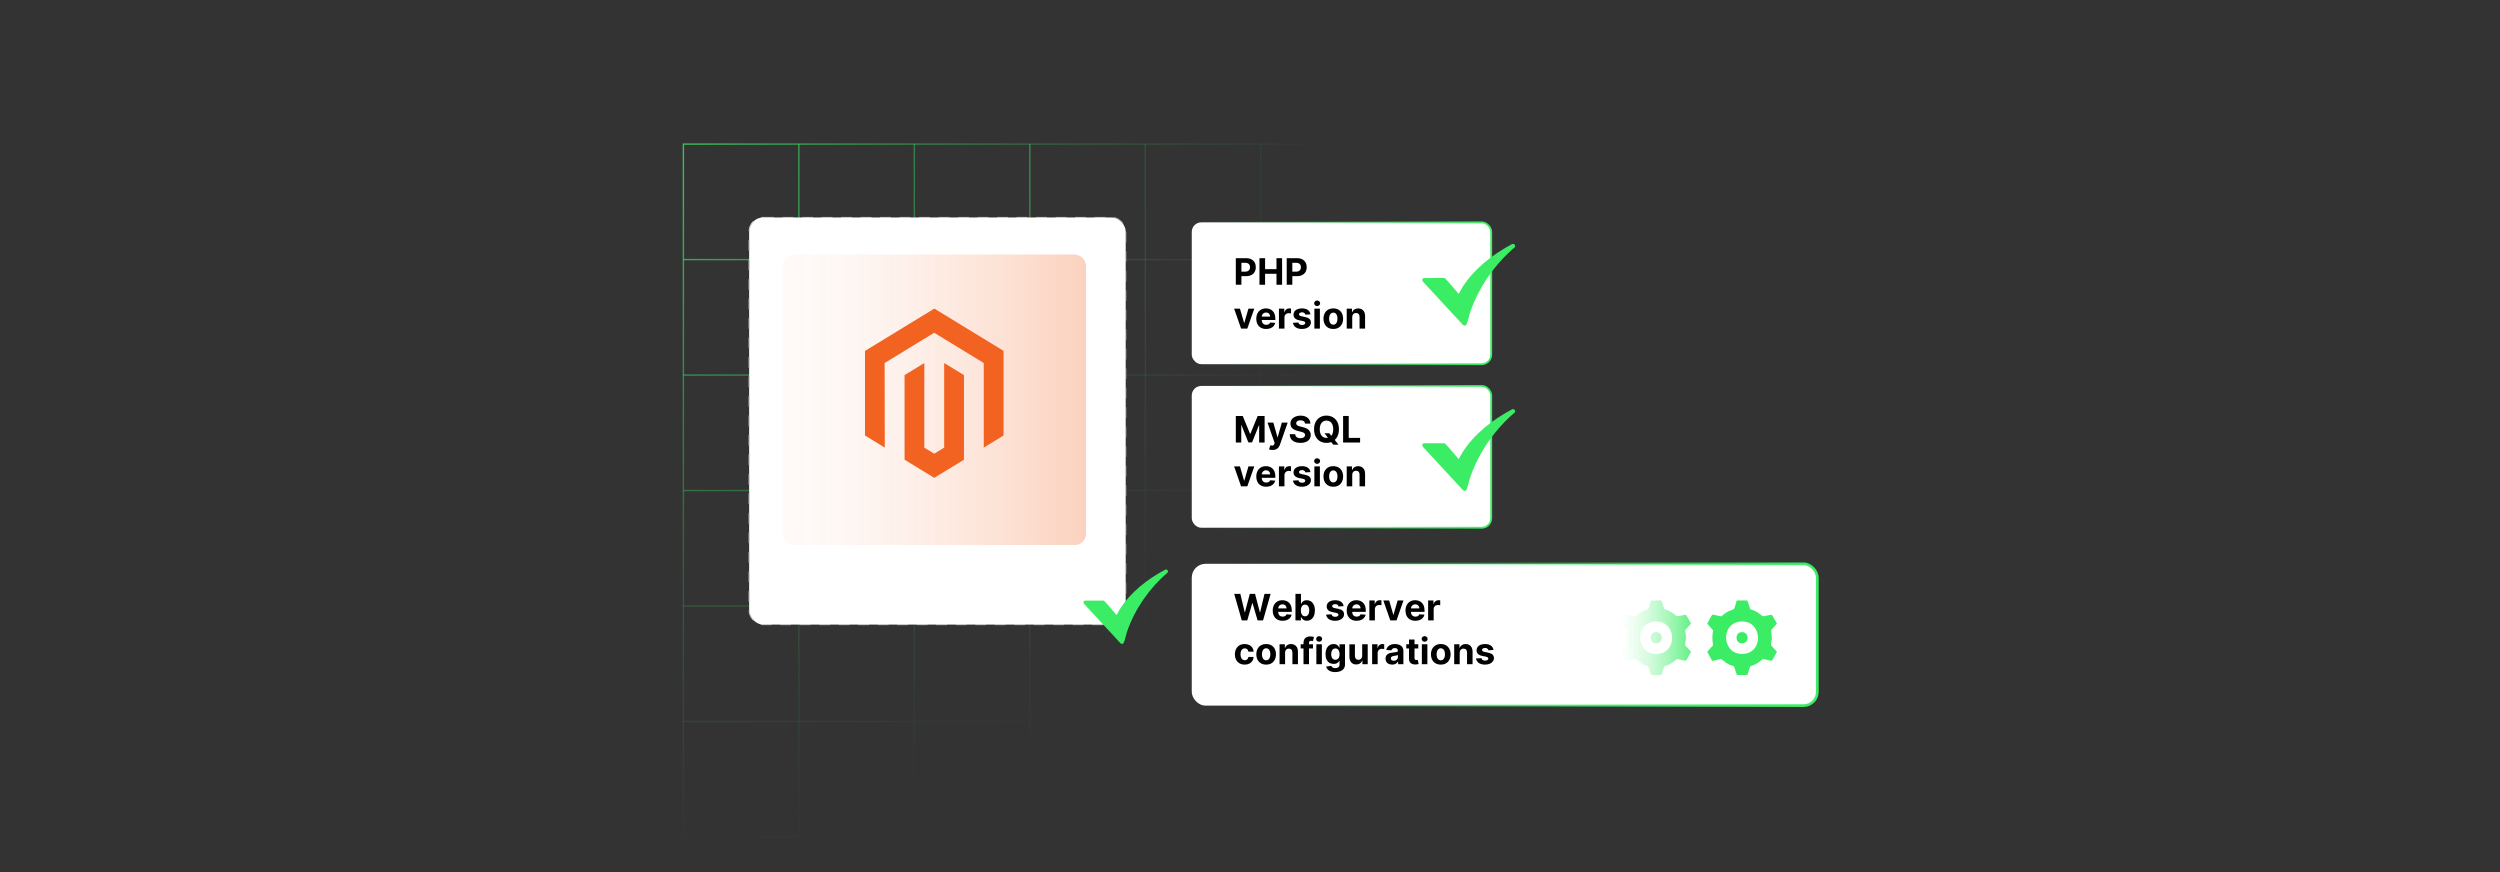 <?xml version="1.0" encoding="UTF-8"?><svg id="a" xmlns="http://www.w3.org/2000/svg" xmlns:xlink="http://www.w3.org/1999/xlink" viewBox="0 0 860 300"><rect x="0" y="0" width="860" height="300" fill="#333333" stroke="none"/><defs><radialGradient id="b" cx="313.81" cy="29.069" fx="313.81" fy="29.069" r="282.66" gradientTransform="translate(504.926) rotate(-180) scale(1 -1)" gradientUnits="userSpaceOnUse"><stop offset="0" stop-color="#3bed65"/><stop offset=".082" stop-color="#3bed65" stop-opacity=".875"/><stop offset=".271" stop-color="#3bed65" stop-opacity=".613"/><stop offset=".452" stop-color="#3bed65" stop-opacity=".394"/><stop offset=".62" stop-color="#3bed65" stop-opacity=".223"/><stop offset=".772" stop-color="#3bed65" stop-opacity=".101"/><stop offset=".904" stop-color="#3bed65" stop-opacity=".026"/><stop offset="1" stop-color="#3bed65" stop-opacity="0"/></radialGradient><radialGradient id="c" cx="313.81" cy="29.069" fx="313.81" fy="29.069" r="282.66" xlink:href="#b"/><radialGradient id="d" cy="29.069" fy="29.069" r="282.66" xlink:href="#b"/><radialGradient id="e" cx="313.81" cy="29.069" fx="313.81" fy="29.069" r="282.66" xlink:href="#b"/><radialGradient id="f" cy="29.069" fy="29.069" r="282.66" xlink:href="#b"/><radialGradient id="g" cy="29.069" fy="29.069" r="282.66" xlink:href="#b"/><radialGradient id="h" cx="313.81" cy="29.069" fx="313.81" fy="29.069" r="282.66" xlink:href="#b"/><radialGradient id="i" cx="313.81" fx="313.81" r="282.66" xlink:href="#b"/><radialGradient id="j" cx="313.81" cy="29.069" fx="313.81" fy="29.069" r="282.66" xlink:href="#b"/><radialGradient id="l" cx="313.81" cy="29.069" fx="313.81" fy="29.069" r="282.66" xlink:href="#b"/><clipPath id="k"><rect x="354.01" y="49.575" width=".486" height="238.337" fill="url(#l)"/></clipPath><radialGradient id="m" cx="313.81" cy="29.069" fx="313.81" fy="29.069" r="282.66" xlink:href="#b"/><radialGradient id="n" cx="313.81" cy="29.069" fx="313.81" fy="29.069" r="282.66" xlink:href="#b"/><radialGradient id="o" cx="313.81" cy="29.069" fx="313.81" fy="29.069" r="282.66" xlink:href="#b"/><linearGradient id="p" x1="269.174" y1="137.513" x2="373.605" y2="137.513" gradientUnits="userSpaceOnUse"><stop offset="0" stop-color="#f26322" stop-opacity=".1"/><stop offset=".1" stop-color="#f26322" stop-opacity=".127"/><stop offset=".24" stop-color="#f26322" stop-opacity=".203"/><stop offset=".405" stop-color="#f26322" stop-opacity=".327"/><stop offset=".587" stop-color="#f26322" stop-opacity=".501"/><stop offset=".785" stop-color="#f26322" stop-opacity=".723"/><stop offset=".993" stop-color="#f26322" stop-opacity=".99"/><stop offset="1" stop-color="#f26322"/></linearGradient><linearGradient id="q" x1="409.643" y1="100.885" x2="513.309" y2="100.885" gradientUnits="userSpaceOnUse"><stop offset="0" stop-color="#3bed65" stop-opacity="0"/><stop offset=".094" stop-color="#3bed65" stop-opacity=".028"/><stop offset=".227" stop-color="#3bed65" stop-opacity=".105"/><stop offset=".383" stop-color="#3bed65" stop-opacity=".232"/><stop offset=".556" stop-color="#3bed65" stop-opacity=".409"/><stop offset=".743" stop-color="#3bed65" stop-opacity=".636"/><stop offset=".939" stop-color="#3bed65" stop-opacity=".909"/><stop offset="1" stop-color="#3bed65"/></linearGradient><linearGradient id="r" y1="157.156" y2="157.156" xlink:href="#q"/><linearGradient id="s" x1="409.499" y1="218.343" x2="625.625" y2="218.343" xlink:href="#q"/><linearGradient id="t" x1="556.303" y1="219.38" x2="586.058" y2="219.38" xlink:href="#q"/><linearGradient id="u" x1="556.303" y1="219.369" x2="586.058" y2="219.369" xlink:href="#q"/></defs><path d="M234.842,49.331h238.822v238.823h-238.822V49.331ZM473.178,49.818h-237.851s0,237.85,0,237.85h237.851s0-237.85,0-237.85Z" fill="url(#b)"/><rect x="235.084" y="247.945" width="238.337" height=".487" fill="url(#c)"/><rect x="235.084" y="208.223" width="238.337" height=".487" fill="url(#d)"/><rect x="235.084" y="168.5" width="238.337" height=".487" fill="url(#e)"/><rect x="235.084" y="128.777" width="238.337" height=".487" fill="url(#f)"/><rect x="235.084" y="89.055" width="238.337" height=".487" fill="url(#g)"/><rect x="274.564" y="49.575" width=".486" height="238.337" fill="url(#h)"/><rect x="314.287" y="49.575" width=".486" height="238.337" fill="url(#i)"/><rect x="354.01" y="49.575" width=".486" height="238.337" fill="url(#j)"/><g clip-path="url(#k)"><rect x="354.01" y="49.575" width=".486" height="238.337" fill="url(#m)"/></g><rect x="393.732" y="49.575" width=".486" height="238.337" fill="url(#n)"/><rect x="433.455" y="49.575" width=".486" height="238.337" fill="url(#o)"/><rect x="257.707" y="74.815" width="129.535" height="140.04" rx="4.818" ry="4.818" fill="#fff" stroke="#ccc" stroke-dasharray="3.726 2.981" stroke-miterlimit="10" stroke-width=".373"/><rect x="269.174" y="87.54" width="104.431" height="99.947" rx="3.878" ry="3.878" fill="url(#p)" opacity=".29"/><rect x="409.966" y="76.493" width="103.019" height="48.784" rx="3.278" ry="3.278" fill="#fff" stroke="url(#q)" stroke-miterlimit="10" stroke-width=".646"/><path d="M425.119,97.957v-9.136h3.604c.693,0,1.283.131,1.77.395.488.263.86.627,1.118,1.093.257.465.386,1.002.386,1.608s-.131,1.142-.393,1.606-.641.825-1.136,1.084-1.094.388-1.795.388h-2.298v-1.548h1.985c.372,0,.679-.065.921-.194s.424-.309.545-.54c.12-.231.181-.496.181-.796,0-.303-.06-.569-.181-.796-.121-.228-.303-.404-.547-.531s-.553-.19-.928-.19h-1.303v7.557h-1.932Z"/><path d="M433.256,97.957v-9.136h1.932v3.769h3.921v-3.769h1.928v9.136h-1.928v-3.774h-3.921v3.774h-1.932Z"/><path d="M442.628,97.957v-9.136h3.604c.693,0,1.283.131,1.77.395.488.263.86.627,1.118,1.093.257.465.386,1.002.386,1.608s-.131,1.142-.393,1.606-.641.825-1.136,1.084-1.094.388-1.795.388h-2.298v-1.548h1.985c.372,0,.679-.065.921-.194s.424-.309.545-.54c.12-.231.181-.496.181-.796,0-.303-.06-.569-.181-.796-.121-.228-.303-.404-.547-.531s-.553-.19-.928-.19h-1.303v7.557h-1.932Z"/><path d="M431.471,106.18l-2.396,6.852h-2.142l-2.396-6.852h2.008l1.423,4.903h.071l1.419-4.903h2.012Z"/><path d="M435.566,113.165c-.705,0-1.31-.144-1.817-.431-.508-.287-.897-.694-1.171-1.222-.274-.528-.411-1.153-.411-1.875,0-.705.137-1.324.411-1.856.273-.532.659-.947,1.157-1.245s1.083-.446,1.755-.446c.452,0,.874.072,1.265.216.392.144.733.36,1.026.649s.521.65.685,1.086c.164.435.246.945.246,1.528v.521h-5.786v-1.177h3.997c0-.274-.06-.516-.179-.728-.119-.211-.283-.377-.493-.497-.209-.121-.452-.181-.73-.181-.288,0-.543.066-.765.198s-.395.31-.519.531c-.125.222-.19.468-.192.738v1.12c0,.339.064.632.19.878.126.247.305.438.537.571s.507.201.825.201c.211,0,.404-.03.58-.089s.325-.148.45-.268.221-.265.286-.437l1.757.116c-.089.422-.272.79-.546,1.104-.275.314-.629.558-1.062.732-.433.174-.932.261-1.497.261Z"/><path d="M439.952,113.031v-6.852h1.842v1.196h.071c.125-.425.335-.748.629-.966.295-.219.634-.328,1.018-.328.095,0,.197.006.308.018s.207.028.29.049v1.687c-.089-.027-.213-.051-.37-.071-.158-.021-.302-.031-.433-.031-.28,0-.529.06-.747.181-.219.12-.392.288-.518.501-.127.214-.19.461-.19.741v3.877h-1.899Z"/><path d="M450.786,108.134l-1.739.107c-.03-.148-.094-.283-.192-.404-.098-.12-.227-.217-.386-.29-.159-.073-.349-.109-.568-.109-.295,0-.543.061-.745.185s-.304.288-.304.493c0,.164.065.302.196.415.131.113.355.204.674.272l1.24.25c.666.137,1.163.357,1.49.66s.49.702.49,1.195c0,.449-.131.843-.395,1.182-.264.339-.623.603-1.079.792-.457.189-.982.283-1.577.283-.907,0-1.629-.19-2.166-.569-.537-.379-.852-.895-.943-1.55l1.869-.098c.057.276.193.487.41.631.217.144.495.216.834.216.333,0,.602-.065.806-.194.203-.129.307-.297.31-.502-.003-.172-.075-.315-.218-.426-.144-.112-.363-.197-.661-.257l-1.187-.236c-.669-.134-1.166-.366-1.492-.696-.325-.33-.488-.751-.488-1.262,0-.44.12-.819.359-1.138s.577-.564,1.013-.736c.435-.172.946-.258,1.532-.258.865,0,1.547.183,2.045.548s.789.864.872,1.495Z"/><path d="M453.097,105.296c-.282,0-.524-.093-.725-.281-.201-.188-.302-.414-.302-.678s.102-.491.304-.68.443-.283.723-.283c.282,0,.524.094.725.281.201.188.302.414.302.678s-.101.492-.302.68c-.2.189-.442.283-.725.283ZM452.143,113.031v-6.852h1.899v6.852h-1.899Z"/><path d="M458.656,113.165c-.693,0-1.292-.148-1.796-.444s-.893-.71-1.166-1.24c-.274-.531-.411-1.147-.411-1.849,0-.708.137-1.327.411-1.858.273-.531.662-.944,1.166-1.24s1.103-.444,1.796-.444c.692,0,1.291.148,1.795.444s.894.709,1.167,1.24c.273.531.41,1.15.41,1.858,0,.702-.137,1.318-.41,1.849s-.663.944-1.167,1.24-1.103.444-1.795.444ZM458.665,111.693c.315,0,.578-.09.789-.27.212-.18.371-.426.479-.738.109-.312.163-.668.163-1.066s-.054-.754-.163-1.066c-.108-.312-.268-.559-.479-.741-.211-.181-.474-.272-.789-.272-.318,0-.585.091-.801.272-.216.182-.378.428-.486.741-.108.312-.163.667-.163,1.066s.055.754.163,1.066c.108.312.271.558.486.738.216.18.482.27.801.27Z"/><path d="M465.168,109.07v3.961h-1.899v-6.852h1.81v1.209h.08c.152-.398.406-.714.763-.948.357-.233.79-.35,1.299-.35.476,0,.891.104,1.244.312.354.208.629.505.825.89s.295.844.295,1.376v4.363h-1.9v-4.024c.003-.419-.104-.747-.321-.983s-.516-.354-.896-.354c-.256,0-.481.055-.676.165-.195.11-.347.27-.455.479-.108.209-.165.461-.168.756Z"/><polygon points="321.413 106.152 297.555 120.719 297.555 149.816 304.365 153.981 304.317 124.878 321.365 114.469 338.413 124.878 338.413 153.969 345.224 149.816 345.224 120.694 321.413 106.152" fill="#f26322"/><polygon points="324.792 153.975 321.389 156.067 317.969 153.994 317.969 124.878 311.164 129.036 311.176 158.14 321.383 164.377 331.603 158.14 331.603 129.036 324.792 124.878 324.792 153.975" fill="#f26322"/><path d="M501.75,101.148l1.319-2.337c4.147-6.481,10.425-11.292,17.143-14.886.712-.209,1.306.56.816,1.171-6.794,5.782-12.284,13.674-15.232,22.124-.461,1.321-.781,3.134-1.292,4.319-.233.54-.717.621-1.187.294l-13.82-14.943c-.398-.422-.31-1.053.248-1.246l7.179-.002c.185.089.319.25.459.394,1.458,1.49,2.842,3.326,4.263,4.899.053.059.1.134.104.215Z" fill="#3bed65"/><rect x="409.966" y="132.763" width="103.019" height="48.784" rx="3.278" ry="3.278" fill="#fff" stroke="url(#r)" stroke-miterlimit="10" stroke-width=".646"/><path d="M425.119,143.093h2.382l2.517,6.138h.106l2.517-6.138h2.382v9.136h-1.874v-5.946h-.075l-2.364,5.901h-1.276l-2.364-5.924h-.075v5.969h-1.874v-9.136Z"/><path d="M437.748,154.798c-.241,0-.466-.019-.676-.056s-.383-.084-.519-.141l.428-1.419c.224.068.425.105.605.111.18.007.336-.035.469-.124.132-.09.24-.241.323-.455l.111-.29-2.458-7.049h1.999l1.418,5.032h.071l1.433-5.032h2.012l-2.663,7.593c-.128.369-.302.69-.519.966-.219.275-.495.487-.828.638s-.734.226-1.204.226Z"/><path d="M448.926,145.72c-.035-.359-.189-.64-.459-.839-.272-.199-.639-.299-1.103-.299-.315,0-.581.044-.798.132-.218.088-.383.209-.498.363-.114.155-.172.33-.172.526-.006.164.029.307.105.429.075.122.181.227.315.315s.288.163.464.228c.176.064.362.118.561.163l.821.196c.398.089.765.208,1.098.356s.621.332.865.549.434.473.568.768c.136.294.205.632.208,1.013-.003.559-.145,1.043-.427,1.451-.28.409-.685.726-1.213.95-.528.225-1.164.337-1.907.337-.737,0-1.379-.113-1.925-.339s-.971-.561-1.275-1.006c-.306-.444-.465-.995-.479-1.652h1.869c.021.306.108.56.265.765s.366.356.629.459c.264.103.561.154.894.154.327,0,.612-.048.855-.143.242-.096.431-.228.565-.398.134-.169.2-.364.2-.584,0-.205-.06-.378-.181-.518-.12-.14-.296-.259-.526-.356-.231-.099-.512-.188-.845-.268l-.995-.25c-.77-.188-1.378-.48-1.824-.879s-.668-.935-.665-1.61c-.003-.554.145-1.036.444-1.45.299-.413.71-.735,1.233-.968s1.118-.348,1.784-.348c.678,0,1.27.115,1.777.348.508.232.902.555,1.185.968.282.414.429.893.438,1.437h-1.852Z"/><path d="M460.591,147.66c0,.996-.189,1.844-.565,2.543s-.888,1.231-1.534,1.6c-.647.367-1.373.551-2.18.551-.811,0-1.54-.185-2.186-.554-.645-.368-1.155-.902-1.53-1.602-.374-.698-.561-1.545-.561-2.538,0-.996.188-1.844.561-2.543.375-.698.885-1.231,1.53-1.599s1.374-.551,2.186-.551c.807,0,1.532.184,2.18.551.646.367,1.158.9,1.534,1.599.376.699.565,1.547.565,2.543ZM458.634,147.66c0-.645-.097-1.19-.288-1.633-.191-.442-.462-.779-.81-1.008-.348-.23-.756-.344-1.223-.344s-.874.114-1.222.344c-.349.229-.618.565-.81,1.008-.192.443-.288.987-.288,1.633s.096,1.19.288,1.633c.191.443.461.779.81,1.008.348.23.755.344,1.222.344s.875-.114,1.223-.344c.348-.229.618-.565.81-1.008s.288-.987.288-1.633ZM455.644,149.052h1.642l.825,1.062.812.945,1.529,1.918h-1.802l-1.053-1.294-.54-.767-1.414-1.865Z"/><path d="M462.028,152.229v-9.136h1.932v7.543h3.917v1.593h-5.849Z"/><path d="M431.471,160.451l-2.396,6.853h-2.142l-2.396-6.853h2.008l1.423,4.903h.071l1.419-4.903h2.012Z"/><path d="M435.566,167.437c-.705,0-1.31-.144-1.817-.431-.508-.287-.897-.694-1.171-1.223-.274-.527-.411-1.152-.411-1.875,0-.705.137-1.324.411-1.856.273-.532.659-.947,1.157-1.244.498-.298,1.083-.446,1.755-.446.452,0,.874.072,1.265.217.392.144.733.36,1.026.648.293.289.521.65.685,1.087.164.435.246.944.246,1.527v.521h-5.786v-1.177h3.997c0-.274-.06-.517-.179-.728s-.283-.377-.493-.497c-.209-.121-.452-.181-.73-.181-.288,0-.543.065-.765.198-.222.132-.395.31-.519.53-.125.222-.19.468-.192.738v1.12c0,.339.064.632.19.879.126.247.305.438.537.571s.507.2.825.2c.211,0,.404-.029.58-.089s.325-.148.45-.268.221-.265.286-.438l1.757.116c-.089.422-.272.79-.546,1.103-.275.315-.629.558-1.062.732-.433.174-.932.261-1.497.261Z"/><path d="M439.952,167.303v-6.853h1.842v1.196h.071c.125-.426.335-.748.629-.966.295-.219.634-.328,1.018-.328.095,0,.197.006.308.018s.207.028.29.049v1.687c-.089-.026-.213-.051-.37-.071-.158-.021-.302-.031-.433-.031-.28,0-.529.06-.747.181-.219.12-.392.288-.518.502-.127.214-.19.461-.19.74v3.877h-1.899Z"/><path d="M450.786,162.405l-1.739.107c-.03-.148-.094-.283-.192-.404-.098-.12-.227-.217-.386-.29-.159-.072-.349-.108-.568-.108-.295,0-.543.061-.745.185-.202.124-.304.288-.304.493,0,.163.065.302.196.415.131.112.355.203.674.272l1.24.25c.666.137,1.163.357,1.49.66.327.304.49.702.49,1.195,0,.449-.131.844-.395,1.183s-.623.603-1.079.792c-.457.189-.982.283-1.577.283-.907,0-1.629-.19-2.166-.569-.537-.379-.852-.895-.943-1.55l1.869-.098c.057.276.193.486.41.631s.495.216.834.216c.333,0,.602-.065.806-.193.203-.13.307-.297.31-.502-.003-.173-.075-.315-.218-.426-.144-.112-.363-.197-.661-.257l-1.187-.236c-.669-.134-1.166-.366-1.492-.696-.325-.33-.488-.751-.488-1.262,0-.44.12-.819.359-1.138s.577-.564,1.013-.736.946-.259,1.532-.259c.865,0,1.547.183,2.045.549.498.365.789.864.872,1.494Z"/><path d="M453.097,159.568c-.282,0-.524-.094-.725-.281-.201-.188-.302-.413-.302-.678s.102-.491.304-.681c.202-.189.443-.283.723-.283.282,0,.524.094.725.281.201.188.302.413.302.678s-.101.492-.302.681c-.2.189-.442.283-.725.283ZM452.143,167.303v-6.853h1.899v6.853h-1.899Z"/><path d="M458.656,167.437c-.693,0-1.292-.148-1.796-.444s-.893-.709-1.166-1.24c-.274-.53-.411-1.147-.411-1.849,0-.708.137-1.327.411-1.858.273-.53.662-.943,1.166-1.239s1.103-.444,1.796-.444c.692,0,1.291.148,1.795.444s.894.709,1.167,1.239c.273.531.41,1.15.41,1.858,0,.702-.137,1.318-.41,1.849-.273.531-.663.944-1.167,1.24s-1.103.444-1.795.444ZM458.665,165.964c.315,0,.578-.09.789-.27.212-.18.371-.426.479-.738.109-.312.163-.668.163-1.066s-.054-.754-.163-1.065c-.108-.312-.268-.56-.479-.741-.211-.181-.474-.272-.789-.272-.318,0-.585.091-.801.272-.216.182-.378.429-.486.741-.108.311-.163.667-.163,1.065s.055.754.163,1.066.271.559.486.738.482.27.801.27Z"/><path d="M465.168,163.341v3.962h-1.899v-6.853h1.81v1.209h.08c.152-.398.406-.714.763-.947.357-.233.79-.351,1.299-.351.476,0,.891.104,1.244.312.354.208.629.505.825.89.196.386.295.844.295,1.376v4.363h-1.9v-4.024c.003-.419-.104-.747-.321-.983s-.516-.354-.896-.354c-.256,0-.481.055-.676.165-.195.11-.347.27-.455.479s-.165.462-.168.756Z"/><path d="M501.75,157.988l1.319-2.337c4.147-6.481,10.425-11.292,17.143-14.886.712-.209,1.306.56.816,1.171-6.794,5.782-12.284,13.674-15.232,22.124-.461,1.321-.781,3.134-1.292,4.319-.233.54-.717.621-1.187.294l-13.82-14.943c-.398-.422-.31-1.053.248-1.246l7.179-.002c.185.089.319.25.459.394,1.458,1.49,2.842,3.326,4.263,4.899.053.059.1.134.104.215Z" fill="#3bed65"/><rect x="409.966" y="193.951" width="215.192" height="48.784" rx="4.737" ry="4.737" fill="#fff" stroke="url(#s)" stroke-miterlimit="10" stroke-width=".934"/><path d="M427.175,213.416l-2.614-9.136h2.11l1.512,6.348h.076l1.668-6.348h1.807l1.664,6.36h.08l1.513-6.36h2.11l-2.614,9.136h-1.883l-1.739-5.974h-.071l-1.735,5.974h-1.883Z"/><path d="M441.219,213.55c-.705,0-1.31-.144-1.817-.431-.508-.287-.897-.694-1.171-1.223-.274-.527-.411-1.152-.411-1.875,0-.705.137-1.324.411-1.856.273-.532.659-.947,1.157-1.244.498-.298,1.083-.446,1.755-.446.452,0,.874.072,1.265.217.392.144.733.36,1.026.648.293.289.521.65.685,1.087.164.435.246.944.246,1.527v.521h-5.786v-1.177h3.997c0-.274-.06-.517-.179-.728s-.283-.377-.493-.497c-.209-.121-.452-.181-.73-.181-.288,0-.543.065-.765.198-.222.132-.395.31-.519.53-.125.222-.19.468-.192.738v1.12c0,.339.064.632.19.879.126.247.305.438.537.571s.507.2.825.2c.211,0,.404-.029.58-.089s.325-.148.45-.268.221-.265.286-.438l1.757.116c-.089.422-.272.79-.546,1.103-.275.315-.629.558-1.062.732-.433.174-.932.261-1.497.261Z"/><path d="M445.638,213.416v-9.136h1.9v3.435h.058c.084-.185.205-.373.364-.565s.367-.352.624-.481c.258-.13.578-.194.962-.194.499,0,.96.13,1.383.391.422.26.76.651,1.013,1.173.252.522.379,1.176.379,1.961,0,.764-.123,1.408-.368,1.934-.245.524-.578.922-.999,1.191-.421.269-.892.403-1.412.403-.369,0-.682-.061-.94-.183-.257-.122-.467-.276-.631-.462-.163-.185-.288-.374-.375-.565h-.084v1.098h-1.874ZM447.499,209.99c0,.407.057.763.17,1.065.112.304.276.539.49.707s.475.252.78.252c.31,0,.571-.085.785-.256.215-.171.377-.409.489-.714.111-.305.167-.656.167-1.055,0-.396-.056-.744-.165-1.044-.11-.301-.273-.535-.486-.705s-.477-.254-.79-.254c-.309,0-.57.081-.782.245-.213.163-.376.396-.488.695-.113.301-.17.654-.17,1.062Z"/><path d="M462.197,208.518l-1.739.107c-.03-.148-.094-.283-.192-.404-.098-.12-.227-.217-.386-.29-.159-.072-.349-.108-.568-.108-.295,0-.543.061-.745.185-.202.124-.304.288-.304.493,0,.163.065.302.196.415.131.112.355.203.674.272l1.24.25c.666.137,1.163.357,1.49.66.327.304.49.702.49,1.195,0,.449-.131.844-.395,1.183s-.623.603-1.079.792c-.457.189-.982.283-1.577.283-.907,0-1.629-.19-2.166-.569-.537-.379-.852-.895-.943-1.55l1.869-.098c.057.276.193.486.41.631s.495.216.834.216c.333,0,.602-.065.806-.193.203-.13.307-.297.31-.502-.003-.173-.075-.315-.218-.426-.144-.112-.363-.197-.661-.257l-1.187-.236c-.669-.134-1.166-.366-1.492-.696-.325-.33-.488-.751-.488-1.262,0-.44.12-.819.359-1.138s.577-.564,1.013-.736.946-.259,1.532-.259c.865,0,1.547.183,2.045.549.498.365.789.864.872,1.494Z"/><path d="M466.676,213.55c-.705,0-1.31-.144-1.817-.431-.508-.287-.897-.694-1.171-1.223-.274-.527-.411-1.152-.411-1.875,0-.705.137-1.324.411-1.856.273-.532.659-.947,1.157-1.244.498-.298,1.083-.446,1.755-.446.452,0,.874.072,1.265.217.392.144.733.36,1.026.648.293.289.521.65.685,1.087.164.435.246.944.246,1.527v.521h-5.786v-1.177h3.997c0-.274-.06-.517-.179-.728s-.283-.377-.493-.497c-.209-.121-.452-.181-.73-.181-.288,0-.543.065-.765.198-.222.132-.395.31-.519.53-.125.222-.19.468-.192.738v1.12c0,.339.064.632.19.879.126.247.305.438.537.571s.507.2.825.2c.211,0,.404-.029.58-.089s.325-.148.45-.268.221-.265.286-.438l1.757.116c-.089.422-.272.79-.546,1.103-.275.315-.629.558-1.062.732-.433.174-.932.261-1.497.261Z"/><path d="M471.061,213.416v-6.853h1.842v1.196h.071c.125-.426.335-.748.629-.966.295-.219.634-.328,1.018-.328.095,0,.197.006.308.018s.207.028.29.049v1.687c-.089-.026-.213-.051-.37-.071-.158-.021-.302-.031-.433-.031-.28,0-.529.06-.747.181-.219.12-.392.288-.518.502-.127.214-.19.461-.19.74v3.877h-1.899Z"/><path d="M482.798,206.564l-2.396,6.853h-2.142l-2.396-6.853h2.008l1.423,4.903h.071l1.419-4.903h2.012Z"/><path d="M486.892,213.55c-.705,0-1.31-.144-1.817-.431-.508-.287-.897-.694-1.171-1.223-.274-.527-.411-1.152-.411-1.875,0-.705.137-1.324.411-1.856.273-.532.659-.947,1.157-1.244.498-.298,1.083-.446,1.755-.446.452,0,.874.072,1.265.217.392.144.733.36,1.026.648.293.289.521.65.685,1.087.164.435.246.944.246,1.527v.521h-5.786v-1.177h3.997c0-.274-.06-.517-.179-.728s-.283-.377-.493-.497c-.209-.121-.452-.181-.73-.181-.288,0-.543.065-.765.198-.222.132-.395.31-.519.53-.125.222-.19.468-.192.738v1.12c0,.339.064.632.19.879.126.247.305.438.537.571s.507.2.825.2c.211,0,.404-.029.58-.089s.325-.148.45-.268.221-.265.286-.438l1.757.116c-.089.422-.272.79-.546,1.103-.275.315-.629.558-1.062.732-.433.174-.932.261-1.497.261Z"/><path d="M491.278,213.416v-6.853h1.842v1.196h.071c.125-.426.335-.748.629-.966.295-.219.634-.328,1.018-.328.095,0,.197.006.308.018s.207.028.29.049v1.687c-.089-.026-.213-.051-.37-.071-.158-.021-.302-.031-.433-.031-.28,0-.529.06-.747.181-.219.12-.392.288-.518.502-.127.214-.19.461-.19.74v3.877h-1.899Z"/><path d="M428.179,228.624c-.702,0-1.305-.149-1.81-.448-.504-.299-.891-.715-1.159-1.247-.27-.532-.404-1.145-.404-1.838,0-.702.137-1.318.408-1.849.273-.531.66-.946,1.162-1.245.503-.299,1.101-.448,1.794-.448.598,0,1.121.108,1.569.325.449.218.805.522,1.066.915s.406.854.433,1.383h-1.793c-.051-.342-.184-.618-.399-.827-.216-.21-.497-.315-.845-.315-.295,0-.552.079-.769.238-.219.159-.39.391-.511.693-.122.304-.184.671-.184,1.103,0,.436.06.809.181,1.115.121.306.291.539.511.7.221.16.477.24.772.24.217,0,.412-.044.586-.134.174-.089.318-.219.433-.39.115-.171.19-.377.226-.618h1.793c-.029.523-.172.983-.426,1.381-.254.397-.605.707-1.051.93-.445.224-.974.335-1.583.335Z"/><path d="M435.557,228.624c-.693,0-1.292-.148-1.796-.444s-.893-.709-1.166-1.24c-.274-.53-.411-1.147-.411-1.849,0-.708.137-1.327.411-1.858.273-.53.662-.943,1.166-1.239s1.103-.444,1.796-.444c.692,0,1.291.148,1.795.444s.894.709,1.167,1.239c.273.531.41,1.15.41,1.858,0,.702-.137,1.318-.41,1.849-.273.531-.663.944-1.167,1.24s-1.103.444-1.795.444ZM435.566,227.152c.315,0,.578-.09.789-.27.212-.18.371-.426.479-.738.109-.312.163-.668.163-1.066s-.054-.754-.163-1.065c-.108-.312-.268-.56-.479-.741-.211-.181-.474-.272-.789-.272-.318,0-.585.091-.801.272-.216.182-.378.429-.486.741-.108.311-.163.667-.163,1.065s.055.754.163,1.066.271.559.486.738.482.27.801.27Z"/><path d="M442.07,224.529v3.962h-1.899v-6.853h1.81v1.209h.08c.152-.398.406-.714.763-.947.357-.233.79-.351,1.299-.351.476,0,.891.104,1.244.312.354.208.629.505.825.89.196.386.295.844.295,1.376v4.363h-1.9v-4.024c.003-.419-.104-.747-.321-.983s-.516-.354-.896-.354c-.256,0-.481.055-.676.165-.195.11-.347.27-.455.479s-.165.462-.168.756Z"/><path d="M451.666,221.638v1.428h-4.229v-1.428h4.229ZM448.405,228.49v-7.348c0-.496.097-.908.292-1.235.194-.327.461-.572.801-.736.339-.163.724-.245,1.155-.245.291,0,.558.022.801.067.242.044.423.084.542.12l-.339,1.428c-.075-.024-.166-.047-.274-.067-.109-.021-.22-.031-.333-.031-.279,0-.474.065-.584.194-.11.129-.165.31-.165.542v7.311h-1.895Z"/><path d="M453.78,220.755c-.282,0-.524-.094-.725-.281-.201-.188-.302-.413-.302-.678s.102-.491.304-.681c.202-.189.443-.283.723-.283.282,0,.524.094.725.281.201.188.302.413.302.678s-.101.492-.302.681c-.2.189-.442.283-.725.283ZM452.826,228.49v-6.853h1.899v6.853h-1.899Z"/><path d="M459.33,231.202c-.616,0-1.144-.084-1.582-.252s-.787-.397-1.046-.685c-.259-.289-.427-.613-.504-.973l1.758-.236c.053.137.138.265.254.384.116.118.27.215.462.287.191.073.426.109.702.109.413,0,.755-.101,1.024-.301.269-.201.403-.536.403-1.006v-1.254h-.08c-.084.19-.208.37-.375.54s-.381.308-.643.415c-.262.106-.573.16-.936.16-.515,0-.982-.119-1.403-.358-.421-.24-.755-.607-1.003-1.103-.249-.495-.373-1.122-.373-1.88,0-.776.127-1.425.379-1.945.253-.52.59-.91,1.011-1.169s.883-.388,1.385-.388c.384,0,.705.065.964.194.259.129.468.29.627.481s.281.38.368.565h.071v-1.151h1.887v6.919c0,.583-.143,1.071-.428,1.464-.286.393-.681.688-1.185.885-.504.198-1.084.297-1.737.297ZM459.37,226.965c.306,0,.565-.077.778-.231.212-.153.376-.373.49-.66s.172-.631.172-1.032-.057-.75-.169-1.046c-.113-.296-.277-.526-.491-.69-.214-.164-.475-.245-.78-.245-.312,0-.576.084-.79.252s-.376.4-.486.698c-.109.297-.165.641-.165,1.03,0,.396.056.736.168,1.023.111.287.273.509.485.665.213.156.476.234.788.234Z"/><path d="M468.59,225.572v-3.935h1.9v6.853h-1.824v-1.245h-.071c-.155.401-.411.725-.769.969-.358.243-.795.365-1.31.365-.458,0-.861-.103-1.209-.312-.348-.208-.619-.504-.815-.888-.194-.384-.293-.843-.296-1.378v-4.363h1.899v4.024c.003.404.112.724.326.959.214.234.501.352.861.352.229,0,.442-.053.642-.159.199-.105.361-.262.484-.47.123-.209.184-.466.181-.772Z"/><path d="M472.008,228.49v-6.853h1.842v1.196h.071c.125-.426.335-.748.629-.966.295-.219.634-.328,1.018-.328.095,0,.197.006.308.018s.207.028.29.049v1.687c-.089-.026-.213-.051-.37-.071-.158-.021-.302-.031-.433-.031-.28,0-.529.06-.747.181-.219.12-.392.288-.518.502-.127.214-.19.461-.19.74v3.877h-1.899Z"/><path d="M478.903,228.619c-.436,0-.826-.076-1.168-.23-.343-.153-.612-.381-.81-.683-.197-.302-.296-.679-.296-1.131,0-.381.069-.7.209-.959s.33-.467.571-.625c.241-.157.516-.276.823-.356s.631-.137.97-.17c.398-.041.72-.08.964-.118.244-.037.421-.093.531-.167.109-.074.165-.185.165-.33v-.026c0-.283-.089-.501-.266-.656-.177-.154-.428-.231-.752-.231-.342,0-.614.075-.816.225-.202.15-.336.339-.401.565l-1.758-.143c.09-.416.265-.777.526-1.082s.601-.539,1.016-.704c.414-.165.895-.248,1.442-.248.381,0,.746.045,1.096.134s.66.228.932.415c.273.188.487.428.644.721.158.293.237.643.237,1.05v4.622h-1.803v-.95h-.054c-.109.214-.257.402-.441.565s-.406.288-.665.379c-.258.091-.558.136-.896.136ZM479.448,227.308c.279,0,.526-.056.74-.167s.382-.263.504-.453.183-.405.183-.646v-.728c-.06.039-.141.074-.243.105s-.218.06-.346.085c-.128.024-.256.047-.383.066-.128.019-.244.036-.349.052-.223.032-.418.084-.584.155-.167.072-.296.168-.389.288-.092.12-.138.27-.138.448,0,.259.094.456.283.591.189.136.429.203.721.203Z"/><path d="M487.884,221.638v1.428h-4.127v-1.428h4.127ZM484.693,219.996h1.9v6.389c0,.175.027.311.081.408.053.097.128.164.225.202.097.039.209.059.337.059.09,0,.179-.008.268-.024.09-.017.158-.029.205-.038l.299,1.414c-.095.029-.229.065-.401.104-.172.04-.382.065-.629.074-.458.018-.858-.044-1.202-.184s-.61-.356-.801-.651c-.19-.294-.284-.666-.281-1.115v-6.638Z"/><path d="M490.073,220.755c-.282,0-.524-.094-.725-.281-.201-.188-.302-.413-.302-.678s.102-.491.304-.681c.202-.189.443-.283.723-.283.282,0,.524.094.725.281.201.188.302.413.302.678s-.101.492-.302.681c-.2.189-.442.283-.725.283ZM489.119,228.49v-6.853h1.899v6.853h-1.899Z"/><path d="M495.632,228.624c-.693,0-1.292-.148-1.796-.444s-.893-.709-1.166-1.24c-.274-.53-.411-1.147-.411-1.849,0-.708.137-1.327.411-1.858.273-.53.662-.943,1.166-1.239s1.103-.444,1.796-.444c.692,0,1.291.148,1.795.444s.894.709,1.167,1.239c.273.531.41,1.15.41,1.858,0,.702-.137,1.318-.41,1.849-.273.531-.663.944-1.167,1.24s-1.103.444-1.795.444ZM495.64,227.152c.315,0,.578-.09.789-.27.212-.18.371-.426.479-.738.109-.312.163-.668.163-1.066s-.054-.754-.163-1.065c-.108-.312-.268-.56-.479-.741-.211-.181-.474-.272-.789-.272-.318,0-.585.091-.801.272-.216.182-.378.429-.486.741-.108.311-.163.667-.163,1.065s.055.754.163,1.066.271.559.486.738.482.27.801.27Z"/><path d="M502.143,224.529v3.962h-1.899v-6.853h1.81v1.209h.08c.152-.398.406-.714.763-.947.357-.233.79-.351,1.299-.351.476,0,.891.104,1.244.312.354.208.629.505.825.89.196.386.295.844.295,1.376v4.363h-1.9v-4.024c.003-.419-.104-.747-.321-.983s-.516-.354-.896-.354c-.256,0-.481.055-.676.165-.195.11-.347.27-.455.479s-.165.462-.168.756Z"/><path d="M513.756,223.592l-1.739.107c-.03-.148-.094-.283-.192-.404-.098-.12-.227-.217-.386-.29-.159-.072-.349-.108-.568-.108-.295,0-.543.061-.745.185-.202.124-.304.288-.304.493,0,.163.065.302.196.415.131.112.355.203.674.272l1.24.25c.666.137,1.163.357,1.49.66.327.304.49.702.49,1.195,0,.449-.131.844-.395,1.183s-.623.603-1.079.792c-.457.189-.982.283-1.577.283-.907,0-1.629-.19-2.166-.569-.537-.379-.852-.895-.943-1.55l1.869-.098c.057.276.193.486.41.631s.495.216.834.216c.333,0,.602-.065.806-.193.203-.13.307-.297.31-.502-.003-.173-.075-.315-.218-.426-.144-.112-.363-.197-.661-.257l-1.187-.236c-.669-.134-1.166-.366-1.492-.696-.325-.33-.488-.751-.488-1.262,0-.44.12-.819.359-1.138s.577-.564,1.013-.736.946-.259,1.532-.259c.865,0,1.547.183,2.045.549.498.365.789.864.872,1.494Z"/><path d="M384.076,211.613l1.2-2.127c3.774-5.897,9.486-10.275,15.598-13.545.648-.19,1.188.509.743,1.065-6.182,5.261-11.177,12.442-13.86,20.131-.419,1.202-.711,2.852-1.175,3.93-.212.491-.652.565-1.08.267l-12.575-13.596c-.362-.384-.282-.958.226-1.134l6.532-.002c.169.081.29.228.417.358,1.327,1.355,2.586,3.026,3.879,4.457.048.053.091.122.095.196Z" fill="#3bed65"/><path d="M601.103,206.558l1.014,3.016c1.611.415,3.026,1.335,4.25,2.428l3.07-.537c.27.078,1.553,2.637,1.833,3.052l-2.031,2.282c.076.979.299,1.918.27,2.907-.016.547-.349,1.781-.289,2.159.053.337,2.034,2.166,2.05,2.361-.325.426-1.465,2.872-1.764,3.02-.503.248-2.572-.665-3.138-.504-.084.024-1.113.932-1.359,1.099-.895.609-1.892,1.052-2.931,1.359l-.975,2.986-3.611.015-1.023-3.001c-1.045-.281-2.038-.753-2.93-1.359-.246-.167-1.275-1.075-1.359-1.099-.531-.151-2.843.769-3.217.535l-1.686-3.05,2.034-2.283c-.299-1.719-.377-3.35.018-5.066l-2.051-2.361c.326-.426,1.465-2.873,1.766-3.021.437-.216,2.503.596,3.138.506.716-.644,1.505-1.254,2.363-1.698.339-.175,1.853-.688,1.928-.76.239-.232.849-2.879.973-2.986h3.659ZM598.546,213.835c-7.009.797-6.1,11.843,1.377,11.089,7.114-.718,6.157-11.946-1.377-11.089Z" fill="#3bed65"/><path d="M598.729,217.507c3.189-.648,3.318,4.266.079,3.745-1.897-.305-1.923-3.37-.079-3.745Z" fill="#3bed65"/><path d="M571.551,206.558l1.014,3.016c1.611.415,3.026,1.335,4.25,2.428l3.07-.537c.27.078,1.553,2.637,1.833,3.052l-2.031,2.282c.076.979.299,1.918.27,2.907-.016.547-.349,1.781-.289,2.159.053.337,2.034,2.166,2.05,2.361-.325.426-1.465,2.872-1.764,3.02-.503.248-2.572-.665-3.138-.504-.084.024-1.113.932-1.359,1.099-.895.609-1.892,1.052-2.931,1.359l-.975,2.986-3.611.015-1.023-3.001c-1.045-.281-2.038-.753-2.93-1.359-.246-.167-1.275-1.075-1.359-1.099-.531-.151-2.843.769-3.217.535l-1.686-3.05,2.034-2.283c-.299-1.719-.377-3.35.018-5.066l-2.051-2.361c.326-.426,1.465-2.873,1.766-3.021.437-.216,2.503.596,3.138.506.716-.644,1.505-1.254,2.363-1.698.339-.175,1.853-.688,1.928-.76.239-.232.849-2.879.973-2.986h3.659ZM568.993,213.835c-7.009.797-6.1,11.843,1.377,11.089,7.114-.718,6.157-11.946-1.377-11.089Z" fill="url(#t)"/><path d="M569.177,217.507c3.189-.648,3.318,4.266.079,3.745-1.897-.305-1.923-3.37-.079-3.745Z" fill="url(#u)"/></svg>